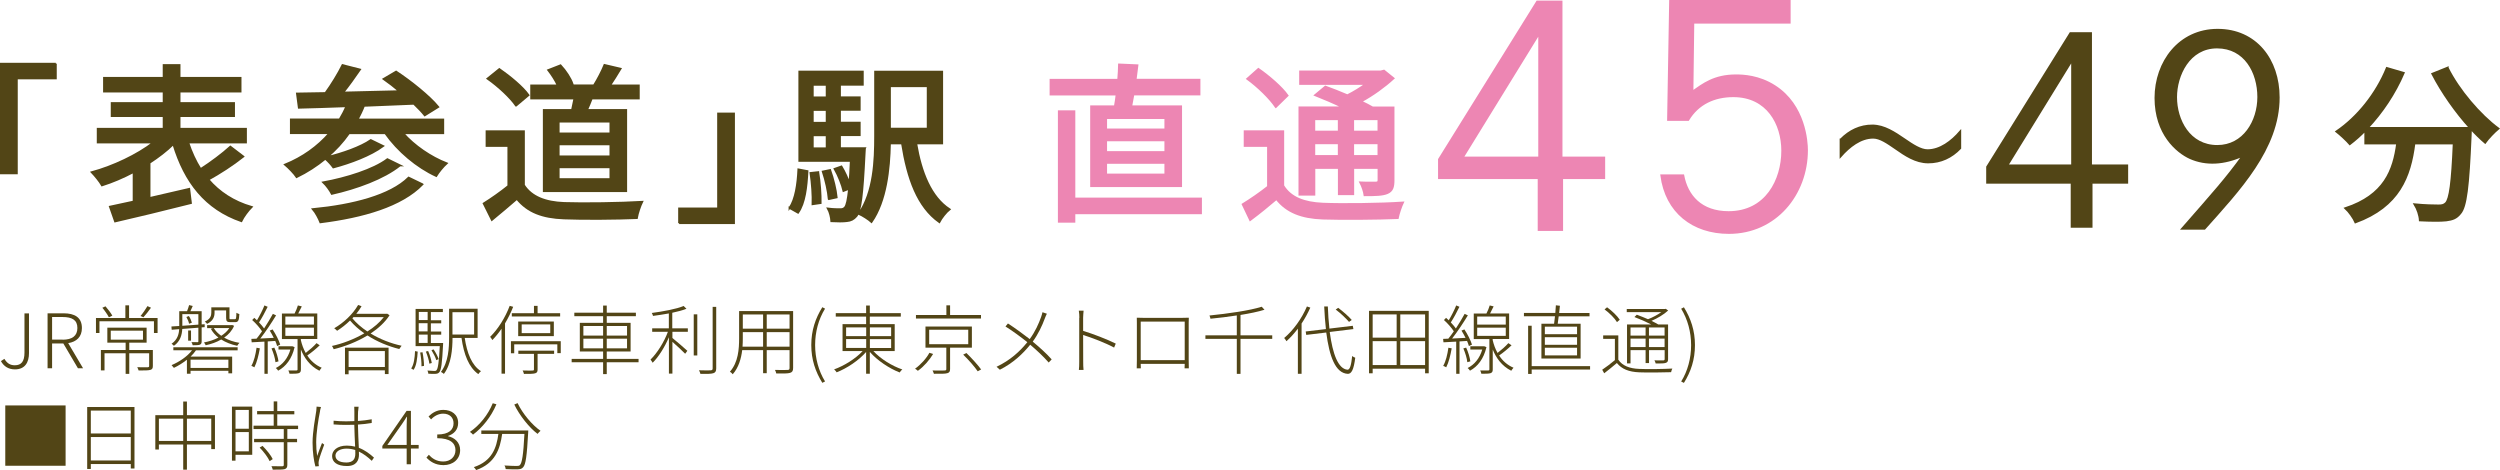 <?xml version="1.0" encoding="UTF-8"?>
<svg id="_レイヤー_2" data-name="レイヤー_2" xmlns="http://www.w3.org/2000/svg" viewBox="0 0 364.73 68.57">
  <defs>
    <style>
      .cls-1, .cls-2 {
        fill: #524516;
      }

      .cls-2 {
        stroke: #524516;
      }

      .cls-2, .cls-3 {
        stroke-miterlimit: 10;
        stroke-width: .28px;
      }

      .cls-3 {
        fill: #ed86b3;
        stroke: #ed86b3;
      }
    </style>
  </defs>
  <g id="design">
    <g>
      <g>
        <path class="cls-2" d="M8.14,9.29v2.14H2.45v13.85H.14v-15.98h8Z"/>
        <path class="cls-2" d="M35.49,22.84c-1.54,1.22-3.46,2.46-5.1,3.36,1.59,1.86,3.68,3.23,6.31,4-.5.5-1.19,1.42-1.49,2.06-5.22-1.81-8.23-5.67-9.92-11.24-.99.97-2.19,1.89-3.48,2.73v5.15c1.86-.42,3.85-.9,5.79-1.34l.25,2.06c-3.88.99-8.08,1.99-11.06,2.68l-.75-2.14c.99-.2,2.16-.47,3.46-.75v-4.33c-1.54.82-3.13,1.49-4.62,1.96-.32-.57-1.02-1.42-1.49-1.91,3.11-.85,6.61-2.49,9.02-4.35h-8.15v-1.99h9.62v-1.86h-7.58v-1.89h7.58v-1.69h-8.7v-1.99h8.7v-1.86h2.31v1.86h8.9v1.99h-8.9v1.69h7.95v1.89h-7.95v1.86h9.69v1.99h-8.43c.47,1.42,1.07,2.73,1.81,3.9,1.52-.97,3.23-2.26,4.35-3.28l1.86,1.42Z"/>
        <path class="cls-2" d="M58.8,19.43c1.64,1.86,4.05,3.5,6.36,4.4-.5.45-1.19,1.29-1.52,1.84-2.81-1.29-5.59-3.63-7.43-6.24h-5.29c-.92,1.32-2.01,2.49-3.21,3.5,2.24-.52,4.92-1.47,6.39-2.49l1.79.87c-1.86,1.37-4.8,2.46-7.26,3.11-.27-.37-.72-.89-1.17-1.27-1.27,1.04-2.66,1.94-4.18,2.68-.32-.5-1.19-1.39-1.69-1.81,2.56-1.04,4.77-2.61,6.49-4.6h-5.64v-1.99h7.11c.37-.62.72-1.27.99-1.94-2.58.1-4.97.17-6.94.22l-.27-2.06c1.22-.02,2.61-.05,4.15-.07.92-1.27,1.89-2.86,2.49-4.08l2.54.65c-.77,1.12-1.64,2.34-2.46,3.36,2.58-.05,5.42-.12,8.23-.2-.77-.65-1.57-1.27-2.31-1.79l1.82-1.07c2.16,1.42,4.85,3.58,6.14,5.15l-1.96,1.22c-.4-.5-.95-1.07-1.59-1.69-2.44.1-4.9.2-7.28.3-.27.7-.6,1.37-.94,2.01h12.5v1.99h-5.84ZM61.63,26.89c-3.08,3.16-8.65,4.75-14.89,5.54-.22-.57-.67-1.42-1.09-1.91,5.87-.57,11.29-1.96,13.97-4.6l2.01.97ZM58.35,24.13c-2.39,1.91-6.31,3.33-9.94,4.15-.27-.52-.77-1.22-1.24-1.67,3.38-.62,7.31-1.84,9.35-3.38l1.84.9Z"/>
        <path class="cls-2" d="M76.43,27.01c1.09,1.71,3.13,2.51,5.87,2.61,2.76.1,8.28.02,11.38-.17-.27.55-.65,1.64-.77,2.36-2.81.12-7.8.17-10.64.05-3.16-.12-5.29-.94-6.86-2.86-1.17,1.02-2.36,2.01-3.65,3.08l-1.19-2.39c1.12-.7,2.44-1.62,3.6-2.56v-5.84h-3.18v-2.14h5.44v7.85ZM75.28,15.4c-.8-1.17-2.58-2.83-4.15-3.93l1.72-1.39c1.54,1.07,3.41,2.61,4.25,3.8l-1.81,1.52ZM83.46,16.05c.12-.55.25-1.14.35-1.69h-6.31v-1.89h3.88c-.32-.72-.87-1.57-1.39-2.24l1.79-.7c.75.8,1.47,1.91,1.74,2.71l-.55.22h3.68c.55-.87,1.19-2.11,1.54-2.98l2.34.55c-.52.87-1.07,1.74-1.54,2.44h4.2v1.89h-6.86c-.22.6-.47,1.17-.7,1.69h5.72v11.83h-12.01v-11.83h4.13ZM89.06,17.74h-7.56v1.74h7.56v-1.74ZM89.06,21.05h-7.56v1.77h7.56v-1.77ZM89.06,24.4h-7.56v1.74h7.56v-1.74Z"/>
        <path class="cls-2" d="M99.08,32.56v-2.14h5.69v-13.85h2.31v15.98h-8Z"/>
        <path class="cls-2" d="M115.19,30.34c.87-1.27,1.19-3.46,1.29-5.62l1.32.25c-.12,2.29-.37,4.65-1.37,6.06l-1.24-.7ZM126.18,21.64s-.03.6-.05.87c-.3,6.02-.57,8.25-1.19,9.02-.4.47-.82.67-1.39.72-.52.07-1.37.07-2.26.02-.03-.55-.22-1.34-.5-1.84.77.1,1.47.1,1.79.1.3,0,.5-.05.7-.27.25-.3.42-1.07.6-2.73l-.82.32c-.2-.87-.72-2.21-1.29-3.21l.99-.35c.47.77.9,1.74,1.17,2.51.07-.89.15-1.99.2-3.33h-7.51v-13.02h9.25v1.91h-3.33v1.84h2.88v1.81h-2.88v1.89h2.88v1.81h-2.88v1.91h3.65ZM119.37,25.12c.25,1.44.37,3.28.35,4.5l-1.17.17c.05-1.24-.08-3.08-.3-4.55l1.12-.12ZM118.57,12.37v1.84h2.04v-1.84h-2.04ZM120.61,16.03h-2.04v1.89h2.04v-1.89ZM118.57,21.64h2.04v-1.91h-2.04v1.91ZM120.91,29.03c-.08-1.07-.45-2.73-.87-4l1.07-.22c.45,1.24.85,2.91.95,3.98l-1.14.25ZM133.66,20.92c.72,4.27,2.16,7.85,4.87,9.62-.5.4-1.19,1.27-1.49,1.86-3.16-2.24-4.62-6.31-5.44-11.48h-1.77c-.07,3.73-.55,8.4-2.68,11.46-.4-.37-1.34-.97-1.86-1.19,2.21-3.16,2.39-7.76,2.39-11.33v-9.4h9.77v10.46h-3.78ZM129.83,12.57v6.21h5.52v-6.21h-5.52Z"/>
      </g>
      <g>
        <path class="cls-3" d="M227.9,25.98v7.57h-3.42v-7.57h-14.54v-2.73L224.26.23h3.55v22.76h6.23v2.99h-6.14ZM224.56,22.99V4.86l-11.17,18.13h11.17Z"/>
        <path class="cls-3" d="M247.04,3.3l-.13,10.08c1.56-1.08,3.16-2.38,6.36-2.38,1.04,0,3.33.09,5.63,1.56,4.41,2.81,4.72,8.14,4.72,9.35,0,6.45-4.59,12.07-11.38,12.07-5.24,0-9.17-3.03-9.87-8.4h3.2c.56,2.99,2.6,5.37,6.62,5.37,5.5,0,7.83-4.72,7.83-8.96,0-3.9-2.16-7.96-7.14-7.96-2.77,0-5.15,1.08-6.58,3.46h-2.94l.3-17.35h17.44v3.16h-14.06Z"/>
      </g>
      <path class="cls-2" d="M357.09,9.89c1.59,3.23,4.72,6.89,7.41,8.87-.6.5-1.49,1.42-1.94,2.06-.67-.57-1.39-1.27-2.09-2.04,0,.22,0,.75-.02.97-.32,7.53-.67,10.42-1.52,11.38-.57.72-1.14.9-2.04,1.02-.84.1-2.36.07-3.85,0-.03-.7-.35-1.67-.77-2.34,1.52.15,2.93.17,3.5.17.5,0,.79-.07,1.07-.35.57-.6.9-2.93,1.14-8.7h-5.74c-.62,4.82-2.21,9.17-8.6,11.51-.25-.6-.95-1.59-1.47-2.06,5.72-1.89,7.03-5.52,7.56-9.45h-4.65v-1.91c-.72.75-1.49,1.42-2.26,2.01-.42-.5-1.42-1.42-1.96-1.84,3.08-2.09,5.82-5.49,7.36-9.27l2.46.72c-1.29,3.01-3.16,5.79-5.27,8.03h14.96c-2.06-2.26-4.1-5.15-5.52-7.9l2.24-.9Z"/>
      <g>
        <path class="cls-3" d="M162.66,15.53c.1-.55.17-1.12.25-1.74h-9.64v-2.14h9.87c.08-.8.1-1.57.12-2.24l2.68.12c-.08.7-.17,1.42-.27,2.11h9.32v2.14h-9.64c-.1.62-.22,1.22-.32,1.74h7.28v11.63h-13.12v-11.63h3.48ZM175.21,31.11h-18.47v1.24h-2.26v-16.11h2.26v12.73h18.47v2.14ZM170.02,17.22h-8.65v1.67h8.65v-1.67ZM170.02,20.47h-8.65v1.72h8.65v-1.72ZM170.02,23.76h-8.65v1.71h8.65v-1.71Z"/>
        <path class="cls-3" d="M187.22,27.11c1.07,1.74,3.03,2.49,5.77,2.61,2.81.12,8.53.05,11.68-.17-.25.52-.62,1.59-.75,2.26-2.86.12-8.08.17-10.96.07-3.08-.12-5.22-.94-6.74-2.86-1.19,1.02-2.44,2.04-3.83,3.08l-1.09-2.29c1.14-.7,2.51-1.64,3.7-2.58v-5.94h-3.41v-2.14h5.62v7.95ZM186.12,15.6c-.8-1.22-2.58-2.96-4.15-4.1l1.62-1.44c1.54,1.07,3.41,2.68,4.25,3.88l-1.71,1.67ZM191.74,28.4h-2.16v-12.73h6.39c-1.34-.65-2.83-1.29-4.1-1.79l1.49-1.24c.97.35,2.11.8,3.21,1.27.94-.47,1.91-1.07,2.73-1.67h-9.62v-1.81h11.76l.47-.12,1.39,1.12c-1.29,1.19-3.01,2.44-4.75,3.38.65.3,1.22.6,1.69.87h3.06v10.59c0,1.04-.17,1.57-.89,1.89-.7.3-1.74.32-3.33.32-.07-.57-.35-1.34-.62-1.86,1.04.05,1.99.02,2.29.02.27,0,.37-.1.37-.4v-1.74h-3.7v3.83h-2.09v-3.83h-3.58v3.9ZM191.74,17.39v1.81h3.58v-1.81h-3.58ZM195.32,22.76v-1.86h-3.58v1.86h3.58ZM201.11,17.39h-3.7v1.81h3.7v-1.81ZM201.11,22.76v-1.86h-3.7v1.86h3.7Z"/>
      </g>
      <g>
        <path class="cls-2" d="M305.14,26.66v6.42h-2.9v-6.42h-12.33v-2.31l12.14-19.51h3.01v19.29h5.28v2.53h-5.21ZM302.31,24.13v-15.37l-9.46,15.37h9.46Z"/>
        <path class="cls-2" d="M327.23,22.69c-2.75,1.25-5.39,1.39-7.7.37-1.94-.88-5.06-3.52-5.06-8.77s3.48-9.94,9.06-9.94,8.91,4.37,8.91,9.87c0,7.48-5.83,13.54-10.82,19.15h-3.27c4.59-5.25,6.42-7.26,8.88-10.67ZM317.47,14.18c0,3.34,1.91,7.12,6.02,7.12,3.85,0,5.98-3.59,5.98-7.15s-1.91-7.23-6.02-7.23-5.98,4.07-5.98,7.26Z"/>
      </g>
      <path class="cls-2" d="M273.2,18.32c1.69,0,3.23,1.04,4.65,2.01,1.19.82,2.36,1.59,3.36,1.59,1.84,0,3.53-1.29,4.77-2.73v2.44c-1.27,1.32-2.83,2.06-4.67,2.06s-3.38-1.07-4.77-2.04c-1.19-.82-2.26-1.57-3.26-1.57-1.84,0-3.48,1.29-4.75,2.73v-2.46h.02c1.27-1.29,2.81-2.04,4.65-2.04Z"/>
      <g>
        <path class="cls-1" d="M.14,52.68l.5-.33c.4.67.86.94,1.52.94.95,0,1.41-.55,1.41-1.84v-5.73h.66v5.8c0,1.32-.56,2.37-2.05,2.37-.92,0-1.61-.42-2.04-1.2Z"/>
        <path class="cls-1" d="M6.94,45.71h2.34c1.59,0,2.67.58,2.67,2.15,0,1.28-.78,2.01-2,2.2l2.17,3.67h-.75l-2.13-3.62h-1.64v3.62h-.66v-8.02ZM9.13,49.56c1.39,0,2.16-.55,2.16-1.71s-.77-1.6-2.16-1.6h-1.53v3.3h1.53Z"/>
        <path class="cls-1" d="M22.99,46.39v2.19h-.53v-1.71h-7.95v1.71h-.51v-2.19h4.29v-1.84h.54v1.84h4.16ZM22.3,53.38c0,.34-.08.5-.35.58-.31.09-.83.09-1.73.09-.03-.15-.12-.33-.2-.48.76.02,1.34.02,1.53.01.17-.02.21-.06.21-.19v-1.85h-2.9v3h-.53v-3h-3.08v2.5h-.53v-2.98h3.61v-1.07h-2.67v-2.19h5.73v2.19h-2.53v1.07h3.44v2.32ZM15.89,46.3c-.19-.37-.6-.98-.96-1.4l.46-.21c.37.42.79.98,1,1.36l-.51.24ZM16.16,49.55h4.7v-1.31h-4.7v1.31ZM22.03,44.89c-.35.5-.78,1.04-1.11,1.4l-.42-.19c.33-.38.77-1.02,1.01-1.44l.52.23Z"/>
        <path class="cls-1" d="M25.01,47.63c.33-.02.73-.04,1.14-.07v-2.16h1.14c.11-.29.24-.65.3-.89l.53.13c-.11.25-.23.53-.34.76h1.64v1.93l.44-.03v.43s-.44.03-.44.03v2.01c0,.27-.04.41-.24.51-.21.08-.55.09-1.07.09-.02-.14-.1-.32-.18-.46.43.01.76.01.87.01.12,0,.14-.03.14-.14v-1.97c-.81.05-1.62.12-2.35.18-.04.86-.29,1.82-1.22,2.46-.07-.09-.24-.24-.34-.3.86-.59,1.07-1.39,1.11-2.13l-1.09.09-.04-.47ZM25.29,50.66h9.38v.45h-6.08c-.22.33-.5.64-.79.92h6.07v2.44h-.55v-.37h-5.52v.42h-.53v-2.04c-.59.47-1.25.88-1.9,1.19-.07-.1-.24-.3-.34-.4,1.13-.48,2.29-1.25,2.99-2.17h-2.73v-.45ZM26.6,47.53c.73-.04,1.52-.11,2.34-.17v-1.53h-2.34v1.69ZM27.56,46.11c.19.29.36.7.43.97l-.41.15c-.04-.27-.21-.68-.39-.98l.36-.14ZM27.45,49.7v-1.49h.42v1.49h-.42ZM27.8,52.47v1.21h5.52v-1.21h-5.52ZM34.16,47.52c-.31.73-.82,1.3-1.46,1.74.64.36,1.41.63,2.24.76-.12.11-.26.29-.33.43-.87-.18-1.67-.5-2.34-.92-.68.4-1.46.67-2.26.84-.05-.13-.17-.3-.25-.41.73-.14,1.46-.37,2.11-.71-.47-.36-.85-.79-1.11-1.28l.31-.1h-.85v-.44h3.54l.1-.02.3.12ZM31.3,45.64c0,.55-.2,1.18-1.09,1.61-.07-.1-.23-.26-.33-.33.81-.37.95-.85.95-1.3v-.78h2.65v1.54c0,.17.01.19.2.19h.57c.19,0,.22-.08.24-.94.1.08.29.14.43.19-.04.96-.18,1.18-.61,1.18h-.69c-.48,0-.63-.11-.63-.62v-1.1h-1.69v.36ZM31.19,47.86c.25.43.63.81,1.09,1.13.48-.31.89-.68,1.18-1.13h-2.27Z"/>
        <path class="cls-1" d="M39.06,49.82v4.71h-.48v-4.69c-.68.04-1.32.08-1.86.1l-.05-.5.76-.03c.25-.31.53-.68.8-1.08-.33-.5-.9-1.16-1.44-1.64l.31-.32c.13.11.25.23.39.36.38-.63.84-1.53,1.09-2.17l.47.2c-.36.75-.85,1.66-1.26,2.28.29.3.54.6.74.88.48-.74.95-1.51,1.28-2.13l.47.22c-.65,1.07-1.54,2.42-2.3,3.38.61-.03,1.27-.07,1.96-.1-.18-.36-.39-.74-.59-1.06l.42-.17c.47.7.94,1.64,1.11,2.22l-.45.21c-.05-.21-.15-.47-.27-.75l-1.07.07ZM37.91,50.82c-.18,1.03-.44,2.07-.8,2.77-.09-.07-.32-.17-.44-.21.39-.68.62-1.67.76-2.65l.48.09ZM40.02,50.71c.3.64.54,1.46.61,2.01l-.44.12c-.05-.54-.3-1.38-.58-2.01l.42-.12ZM42.98,50.65c-.4,1.72-1.29,2.83-2.4,3.43-.07-.12-.23-.31-.34-.39.98-.49,1.75-1.4,2.13-2.7h-1.74v-.47h2.04s.31.12.31.12ZM46.65,50.37c-.53.51-1.24,1.1-1.82,1.49.48.75,1.17,1.39,2.1,1.79-.09.1-.25.3-.33.44-1.43-.72-2.24-1.94-2.7-3.1v2.89c0,.32-.07.47-.31.56-.24.08-.66.09-1.35.09-.02-.14-.1-.34-.17-.48.55.01,1.02.01,1.16,0,.14-.01.18-.04.18-.17v-4.41h-2.28v-3.73h1.85c.19-.36.38-.84.48-1.18l.57.14c-.17.34-.35.71-.52,1.03h2.78v3.73h-2.4v.15c.14.62.37,1.28.71,1.88.55-.42,1.21-1,1.58-1.43l.44.3ZM41.63,47.36h4.17v-1.18h-4.17v1.18ZM41.63,49h4.17v-1.2h-4.17v1.2Z"/>
        <path class="cls-1" d="M56.83,46c-.66,1.02-1.64,1.91-2.76,2.66,1.35.81,2.95,1.45,4.52,1.78-.11.13-.25.34-.34.48-1.61-.4-3.25-1.08-4.64-1.98-1.56.95-3.36,1.63-4.93,2.01-.04-.15-.17-.37-.25-.48,1.5-.32,3.22-.97,4.72-1.84-.8-.56-1.51-1.19-2.08-1.87-.59.58-1.24,1.09-1.89,1.5-.08-.09-.29-.29-.42-.37,1.36-.79,2.7-2.02,3.49-3.4l.5.19c-.22.37-.48.75-.77,1.1h4.41l.09-.02.36.24ZM50.33,50.72h6.36v3.85h-.54v-.54h-5.29v.57h-.53v-3.88ZM50.86,51.22v2.32h5.29v-2.32h-5.29ZM51.4,46.43c.57.69,1.32,1.35,2.2,1.93.96-.6,1.78-1.31,2.39-2.09h-4.43l-.15.17Z"/>
        <path class="cls-1" d="M59.99,53.75c.4-.56.52-1.57.56-2.53l.39.08c-.06.99-.18,2.07-.61,2.66l-.34-.21ZM64.65,50.03s0,.18-.01.26c-.14,2.75-.27,3.69-.55,4.02-.15.17-.32.22-.57.23-.21.02-.63.01-1.03-.02-.01-.13-.05-.32-.13-.46.44.04.85.06,1,.06.17,0,.25-.01.33-.12.2-.22.35-1.1.47-3.5h-3.53v-5.43h3.98v.46h-1.75v1.19h1.51v.45h-1.51v1.2h1.51v.46h-1.51v1.21h1.79ZM61.1,45.51v1.19h1.29v-1.19h-1.29ZM62.38,47.15h-1.29v1.2h1.29v-1.2ZM61.1,50.03h1.29v-1.21h-1.29v1.21ZM61.64,51.38c.13.64.22,1.46.22,2l-.37.06c.02-.55-.07-1.36-.19-2.01l.34-.04ZM62.46,51.21c.25.55.46,1.28.53,1.75l-.35.1c-.05-.47-.28-1.21-.51-1.77l.33-.08ZM63.65,52.54c-.11-.41-.42-1-.7-1.45l.3-.12c.32.44.61,1.03.74,1.42l-.33.15ZM67.8,49.3c.33,2.2,1.02,4,2.37,4.85-.13.1-.3.29-.39.43-1.39-.99-2.11-2.87-2.45-5.28h-1.31c-.01,1.65-.17,3.8-1.26,5.25-.09-.1-.31-.22-.43-.29,1.09-1.43,1.19-3.49,1.19-5.08v-4.14h4.16v4.26h-1.87ZM66.01,45.55v3.26h3.16v-3.26h-3.16Z"/>
        <path class="cls-1" d="M74.87,44.76c-.33.84-.74,1.66-1.19,2.42v7.34h-.51v-6.56c-.43.63-.88,1.18-1.34,1.65-.06-.1-.22-.36-.32-.47,1.13-1.1,2.2-2.79,2.85-4.52l.51.14ZM81.81,49.78v1.74h-.5v-1.28h-6.29v1.3h-.48v-1.76h7.27ZM77.9,45.69v-1.07h.53v1.07h3.29v.48h-7.05v-.48h3.23ZM75.6,49.04v-2.13h5.2v2.13h-5.2ZM75.62,51.16h5.22v.47h-2.41v2.27c0,.33-.08.48-.35.56-.3.09-.81.09-1.64.09-.02-.14-.11-.33-.19-.5.73.02,1.27.02,1.44.01.18-.01.21-.04.21-.18v-2.25h-2.28v-.47ZM76.11,48.6h4.17v-1.27h-4.17v1.27Z"/>
        <path class="cls-1" d="M93.16,52.85h-4.64v1.73h-.53v-1.73h-4.59v-.49h4.59v-1.08h-3.4v-4.18h3.4v-.97h-4.2v-.51h4.2v-1.04h.53v1.04h4.25v.51h-4.25v.97h3.48v4.18h-3.48v1.08h4.64v.49ZM85.11,48.96h2.88v-1.4h-2.88v1.4ZM87.99,50.82v-1.41h-2.88v1.41h2.88ZM88.52,47.56v1.4h2.96v-1.4h-2.96ZM91.48,49.41h-2.96v1.41h2.96v-1.41Z"/>
        <path class="cls-1" d="M98.1,47.9h2.25v.51h-2.25v.9c.47.36,1.83,1.55,2.18,1.87l-.32.43c-.34-.36-1.26-1.22-1.86-1.74v4.64h-.51v-5.31c-.6,1.43-1.53,2.9-2.37,3.72-.07-.13-.22-.34-.31-.47.91-.86,1.98-2.53,2.53-4.04h-2.29v-.51h2.43v-2.17c-.77.14-1.57.26-2.31.36-.03-.13-.1-.31-.18-.43,1.64-.22,3.63-.58,4.65-1.02l.41.41c-.55.22-1.28.41-2.07.58v2.27ZM101.21,45.86h.52v6h-.52v-6ZM104.49,44.77v8.98c0,.44-.15.62-.43.7-.31.1-.86.11-1.87.1-.03-.13-.12-.36-.21-.53.81.03,1.5.02,1.69.01.21-.01.3-.08.3-.27v-8.99h.52Z"/>
        <path class="cls-1" d="M115.71,53.68c0,.44-.13.62-.45.72-.33.1-.94.1-2.01.09-.01-.14-.11-.37-.19-.52.86.02,1.62.01,1.84,0,.21,0,.29-.07.29-.29v-2.6h-3.33v3.37h-.53v-3.37h-3.05c-.15,1.24-.52,2.54-1.38,3.52-.08-.12-.29-.31-.41-.37,1.22-1.38,1.34-3.32,1.34-4.87v-3.98h7.88v8.31ZM111.33,50.58v-2.12h-2.96v.9c0,.38-.01.8-.04,1.22h3ZM108.37,45.88v2.07h2.96v-2.07h-2.96ZM115.19,45.88h-3.33v2.07h3.33v-2.07ZM115.19,50.58v-2.12h-3.33v2.12h3.33Z"/>
        <path class="cls-1" d="M118.36,50.34c0-2.15.61-3.91,1.61-5.52l.4.21c-.96,1.55-1.45,3.41-1.45,5.31s.5,3.77,1.45,5.31l-.4.2c-1-1.62-1.61-3.37-1.61-5.51Z"/>
        <path class="cls-1" d="M127.42,51.22c1.03,1.13,2.75,2.19,4.22,2.68-.13.1-.3.3-.38.44-1.5-.57-3.29-1.76-4.36-3v3.18h-.54v-3.17c-1.07,1.24-2.83,2.4-4.3,2.97-.09-.13-.24-.34-.37-.43,1.44-.51,3.14-1.56,4.16-2.67h-2.93v-3.93h3.44v-1.1h-4.43v-.51h4.43v-1.11h.54v1.11h4.52v.51h-4.52v1.1h3.63v3.93h-3.11ZM123.44,49.04h2.93v-1.28h-2.93v1.28ZM123.44,50.76h2.93v-1.29h-2.93v1.29ZM126.91,47.76v1.28h3.1v-1.28h-3.1ZM130.01,49.48h-3.1v1.29h3.1v-1.29Z"/>
        <path class="cls-1" d="M136.13,51.65c-.51.86-1.36,1.84-2.22,2.45-.1-.1-.29-.24-.41-.31.83-.59,1.67-1.52,2.09-2.32l.54.18ZM143.12,46.47h-9.49v-.51h4.44v-1.41h.54v1.41h4.51v.51ZM138.61,50.71v3.12c0,.36-.1.54-.42.62-.32.09-.92.09-1.94.08-.04-.13-.12-.34-.2-.48.87.02,1.54.01,1.76,0,.21-.01.25-.07.25-.21v-3.12h-3.04v-3.08h6.77v3.08h-3.19ZM135.56,50.22h5.7v-2.11h-5.7v2.11ZM140.99,51.5c.76.74,1.69,1.76,2.15,2.4l-.5.27c-.43-.64-1.34-1.69-2.12-2.43l.47-.24Z"/>
        <path class="cls-1" d="M152.43,46.46c-.37,1.02-.97,2.3-1.76,3.38.99.84,1.97,1.69,2.76,2.59l-.43.46c-.84-.95-1.72-1.76-2.7-2.6-1.06,1.31-2.49,2.68-4.43,3.65l-.48-.43c2-.95,3.4-2.24,4.49-3.59-.84-.67-2.18-1.67-3.19-2.29l.36-.44c.99.64,2.34,1.62,3.18,2.28.8-1.1,1.32-2.26,1.66-3.23.07-.18.15-.47.2-.69l.64.22c-.1.18-.22.48-.3.69Z"/>
        <path class="cls-1" d="M157.47,46.37c0-.26-.02-.73-.08-1.05h.7c-.03.31-.07.78-.07,1.05v1.9c1.44.44,3.5,1.23,4.76,1.86l-.24.58c-1.22-.67-3.3-1.46-4.52-1.84.01,1.81.01,3.7.01,3.93,0,.37.01.86.05,1.17h-.68c.04-.3.05-.77.05-1.17v-6.44Z"/>
        <path class="cls-1" d="M166.73,46.37h5.81c.22,0,.61,0,.9-.02-.02.23-.02.49-.02.73v5.45c0,.31.01,1.04.02,1.21h-.62c.01-.11.01-.37.02-.65h-6.42c.01.25.01.53.02.65h-.6c.01-.19.02-.9.02-1.21v-5.45c0-.21,0-.48-.01-.73.42.02.64.02.88.02ZM166.42,52.54h6.42v-5.62h-6.42v5.62Z"/>
        <path class="cls-1" d="M185.61,49.44h-4.63v5.1h-.54v-5.1h-4.58v-.52h4.58v-2.9c-1.28.2-2.61.36-3.84.48-.02-.13-.1-.34-.15-.47,2.68-.27,5.92-.73,7.62-1.28l.41.44c-.92.29-2.16.54-3.5.76v2.97h4.63v.52Z"/>
        <path class="cls-1" d="M191.17,44.87c-.36.8-.79,1.6-1.28,2.33v7.33h-.54v-6.58c-.53.69-1.09,1.32-1.67,1.83-.06-.11-.22-.37-.33-.47,1.31-1.09,2.56-2.81,3.32-4.6l.5.17ZM194,48.45c.42,3.18,1.23,5.38,2.59,5.49.35.01.55-.68.68-2,.12.1.33.21.45.25-.22,1.77-.56,2.38-1.11,2.35-1.79-.11-2.67-2.54-3.12-6.03l-2.92.35-.08-.5,2.95-.35c-.11-1.02-.2-2.13-.25-3.3h.53c.04,1.14.12,2.23.23,3.23l3.41-.41.09.48-3.44.42ZM196.81,46.96c-.41-.48-1.23-1.27-1.94-1.8l.36-.25c.71.53,1.55,1.27,1.98,1.77l-.41.29Z"/>
        <path class="cls-1" d="M208.44,45.35v9.11h-.53v-.67h-7.65v.67h-.53v-9.11h8.7ZM200.26,45.87v3.39h3.5v-3.39h-3.5ZM200.26,53.26h3.5v-3.49h-3.5v3.49ZM207.91,45.87h-3.62v3.39h3.62v-3.39ZM207.91,53.26v-3.49h-3.62v3.49h3.62Z"/>
        <path class="cls-1" d="M212.93,49.82v4.71h-.48v-4.69c-.68.04-1.32.08-1.86.1l-.05-.5.76-.03c.25-.31.53-.68.8-1.08-.33-.5-.9-1.16-1.44-1.64l.31-.32c.13.11.25.23.39.36.38-.63.84-1.53,1.09-2.17l.47.2c-.36.75-.85,1.66-1.26,2.28.29.3.54.6.74.88.48-.74.95-1.51,1.28-2.13l.47.22c-.65,1.07-1.54,2.42-2.3,3.38.61-.03,1.27-.07,1.96-.1-.18-.36-.39-.74-.59-1.06l.42-.17c.47.7.94,1.64,1.11,2.22l-.45.21c-.05-.21-.15-.47-.27-.75l-1.07.07ZM211.79,50.82c-.18,1.03-.44,2.07-.8,2.77-.09-.07-.32-.17-.44-.21.39-.68.62-1.67.76-2.65l.48.09ZM213.9,50.71c.3.64.54,1.46.61,2.01l-.44.12c-.05-.54-.3-1.38-.58-2.01l.42-.12ZM216.86,50.65c-.4,1.72-1.29,2.83-2.4,3.43-.07-.12-.23-.31-.34-.39.98-.49,1.75-1.4,2.13-2.7h-1.74v-.47h2.04s.31.12.31.12ZM220.53,50.37c-.53.51-1.24,1.1-1.82,1.49.48.75,1.17,1.39,2.1,1.79-.09.1-.25.3-.33.44-1.43-.72-2.24-1.94-2.7-3.1v2.89c0,.32-.07.47-.31.56-.24.08-.66.09-1.35.09-.02-.14-.1-.34-.17-.48.55.01,1.02.01,1.16,0,.14-.01.18-.04.18-.17v-4.41h-2.28v-3.73h1.85c.19-.36.38-.84.48-1.18l.57.14c-.17.34-.35.71-.52,1.03h2.78v3.73h-2.4v.15c.14.62.37,1.28.71,1.88.55-.42,1.21-1,1.58-1.43l.44.3ZM215.51,47.36h4.17v-1.18h-4.17v1.18ZM215.51,49h4.17v-1.2h-4.17v1.2Z"/>
        <path class="cls-1" d="M226.73,47.22c.04-.32.09-.69.13-1.08h-4.53v-.49h4.58c.03-.4.07-.79.08-1.11l.59.07c-.03.33-.08.68-.11,1.05h4.43v.49h-4.5c-.04.39-.09.76-.14,1.08h3.34v5.08h-5.72v-5.08h1.85ZM231.98,53.91h-8.52v.64h-.52v-7.03h.52v5.9h8.52v.5ZM230.08,47.66h-4.7v1.1h4.7v-1.1ZM230.08,49.19h-4.7v1.11h4.7v-1.11ZM230.08,50.73h-4.7v1.12h4.7v-1.12Z"/>
        <path class="cls-1" d="M236.11,52.49c.59.88,1.65,1.28,3.04,1.33,1.14.06,3.63.02,4.83-.05-.07.12-.14.36-.18.53-1.13.04-3.48.07-4.64.02-1.51-.06-2.56-.47-3.27-1.36-.59.51-1.22,1.01-1.85,1.5l-.29-.52c.54-.36,1.24-.89,1.85-1.4v-3.1h-1.71v-.51h2.21v3.56ZM235.91,47c-.33-.56-1.1-1.33-1.82-1.86l.37-.31c.71.51,1.5,1.27,1.85,1.82l-.41.35ZM238.79,45.91c.51.19,1.09.42,1.64.66.69-.26,1.41-.65,1.94-1.03h-5.04v-.46h5.58l.11-.03.35.25c-.62.58-1.55,1.13-2.43,1.51.38.19.74.37,1,.53h1.42v5.04c0,.33-.08.47-.33.56-.25.09-.7.09-1.48.09-.03-.14-.1-.32-.18-.46.63.02,1.13.01,1.29.01.15-.01.2-.06.2-.2v-1.3h-2.28v1.89h-.5v-1.89h-2.2v1.94h-.51v-5.68h3.54c-.71-.37-1.66-.79-2.46-1.09l.34-.33ZM237.88,47.77v1.19h2.2v-1.19h-2.2ZM240.08,50.63v-1.23h-2.2v1.23h2.2ZM242.85,47.77h-2.28v1.19h2.28v-1.19ZM242.85,50.63v-1.23h-2.28v1.23h2.28Z"/>
        <path class="cls-1" d="M245.27,55.66c.96-1.54,1.45-3.41,1.45-5.31s-.5-3.76-1.45-5.31l.4-.21c1,1.62,1.61,3.38,1.61,5.52s-.6,3.89-1.61,5.51l-.4-.2Z"/>
        <path class="cls-1" d="M9.57,67.95H.77v-8.8h8.8v8.8Z"/>
        <path class="cls-1" d="M19.62,59.37v8.98h-.54v-.65h-5.83v.72h-.53v-9.04h6.9ZM13.25,59.9v3.34h5.83v-3.34h-5.83ZM19.08,67.18v-3.42h-5.83v3.42h5.83Z"/>
        <path class="cls-1" d="M31.36,60.57v4.95h-.54v-.67h-3.55v3.67h-.54v-3.67h-3.55v.73h-.52v-5.01h4.07v-1.99h.54v1.99h4.09ZM26.73,64.33v-3.25h-3.55v3.25h3.55ZM30.82,64.33v-3.25h-3.55v3.25h3.55Z"/>
        <path class="cls-1" d="M36.8,66.35h-2.44v.86h-.52v-7.89h2.96v7.03ZM34.36,59.81v2.74h1.94v-2.74h-1.94ZM36.3,65.85v-2.81h-1.94v2.81h1.94ZM41.92,62.6v1.43h1.42v.48h-1.42v3.3c0,.36-.1.54-.38.63-.29.08-.81.08-1.75.08-.02-.13-.1-.34-.19-.51.76.02,1.39.02,1.56.02.2-.01.24-.07.24-.22v-3.3h-4.33v-.48h4.33v-1.43h-4.41v-.5h2.94v-1.65h-2.42v-.48h2.42v-1.41h.52v1.41h2.49v.48h-2.49v1.65h3.04v.5h-1.56ZM38.29,65.04c.59.58,1.24,1.39,1.5,1.94l-.45.3c-.25-.55-.87-1.39-1.46-1.98l.42-.25Z"/>
        <path class="cls-1" d="M46.69,59.99c-.25,1.19-.56,3.22-.56,4.53,0,.73.04,1.29.14,2.01.19-.56.51-1.41.71-1.9l.32.24c-.25.68-.68,1.82-.78,2.31-.03.15-.06.35-.04.5.01.1.03.24.04.33l-.51.04c-.21-.8-.41-1.98-.41-3.47,0-1.58.4-3.7.54-4.64.03-.23.05-.44.05-.62l.64.06c-.05.17-.12.41-.15.6ZM52.24,59.98c-.02.34-.02.92-.02,1.44.71-.06,1.41-.13,2.01-.25v.54c-.64.11-1.32.19-2.01.23.01,1.09.09,2.34.13,3.39.88.33,1.6.88,2.21,1.43l-.32.47c-.59-.56-1.21-1.03-1.88-1.35.01.17.01.32.01.46,0,.75-.32,1.65-1.75,1.65s-2.17-.57-2.17-1.46c0-.8.74-1.52,2.16-1.52.43,0,.83.06,1.2.15-.04-.96-.11-2.23-.12-3.19-.41.01-.81.02-1.22.02-.63,0-1.17-.02-1.8-.07v-.54c.62.06,1.19.09,1.83.09.4,0,.8-.01,1.2-.03v-1.45c0-.21,0-.46-.02-.65h.64c-.03.23-.05.43-.07.64ZM50.48,67.48c1.07,0,1.36-.54,1.36-1.32,0-.13,0-.31-.01-.51-.4-.12-.81-.2-1.28-.2-.94,0-1.61.42-1.61,1.02,0,.64.61,1,1.53,1Z"/>
        <path class="cls-1" d="M59.33,65.44h-3.55v-.38l3.54-5.12h.63v4.97h1.13v.53h-1.13v2.29h-.62v-2.29ZM59.33,64.92v-2.73c0-.36.02-1,.05-1.38h-.05c-.19.33-.41.64-.64.99l-2.18,3.11h2.82Z"/>
        <path class="cls-1" d="M62.2,66.78l.36-.43c.46.5,1.09.98,2.11.98s1.78-.66,1.78-1.66-.75-1.74-2.66-1.74v-.54c1.76,0,2.38-.74,2.38-1.64,0-.85-.59-1.4-1.52-1.4-.69,0-1.32.36-1.76.84l-.37-.43c.55-.54,1.23-.96,2.15-.96,1.23,0,2.17.69,2.17,1.9,0,1-.62,1.62-1.47,1.9v.04c.97.21,1.76.92,1.76,2.02,0,1.35-1.06,2.2-2.42,2.2-1.24,0-1.99-.56-2.5-1.1Z"/>
        <path class="cls-1" d="M72.42,58.99c-.77,1.83-2.04,3.39-3.41,4.42-.09-.12-.32-.31-.45-.4,1.41-.97,2.63-2.46,3.33-4.18l.53.15ZM77.07,62.79s0,.21-.01.29c-.19,3.44-.36,4.7-.74,5.09-.19.22-.4.28-.76.3-.35.02-1.07,0-1.78-.03-.02-.18-.08-.39-.19-.53.79.05,1.53.07,1.78.07.23,0,.37-.02.47-.12.32-.31.51-1.46.67-4.55h-3.25c-.31,2.22-1.02,4.29-3.79,5.27-.07-.12-.23-.32-.34-.43,2.67-.88,3.31-2.83,3.58-4.84h-2.49v-.51h6.84ZM75.51,58.81c.73,1.54,2.16,3.23,3.35,4.04-.13.11-.33.31-.43.45-1.2-.89-2.62-2.67-3.4-4.28l.48-.21Z"/>
      </g>
    </g>
  </g>
</svg>
